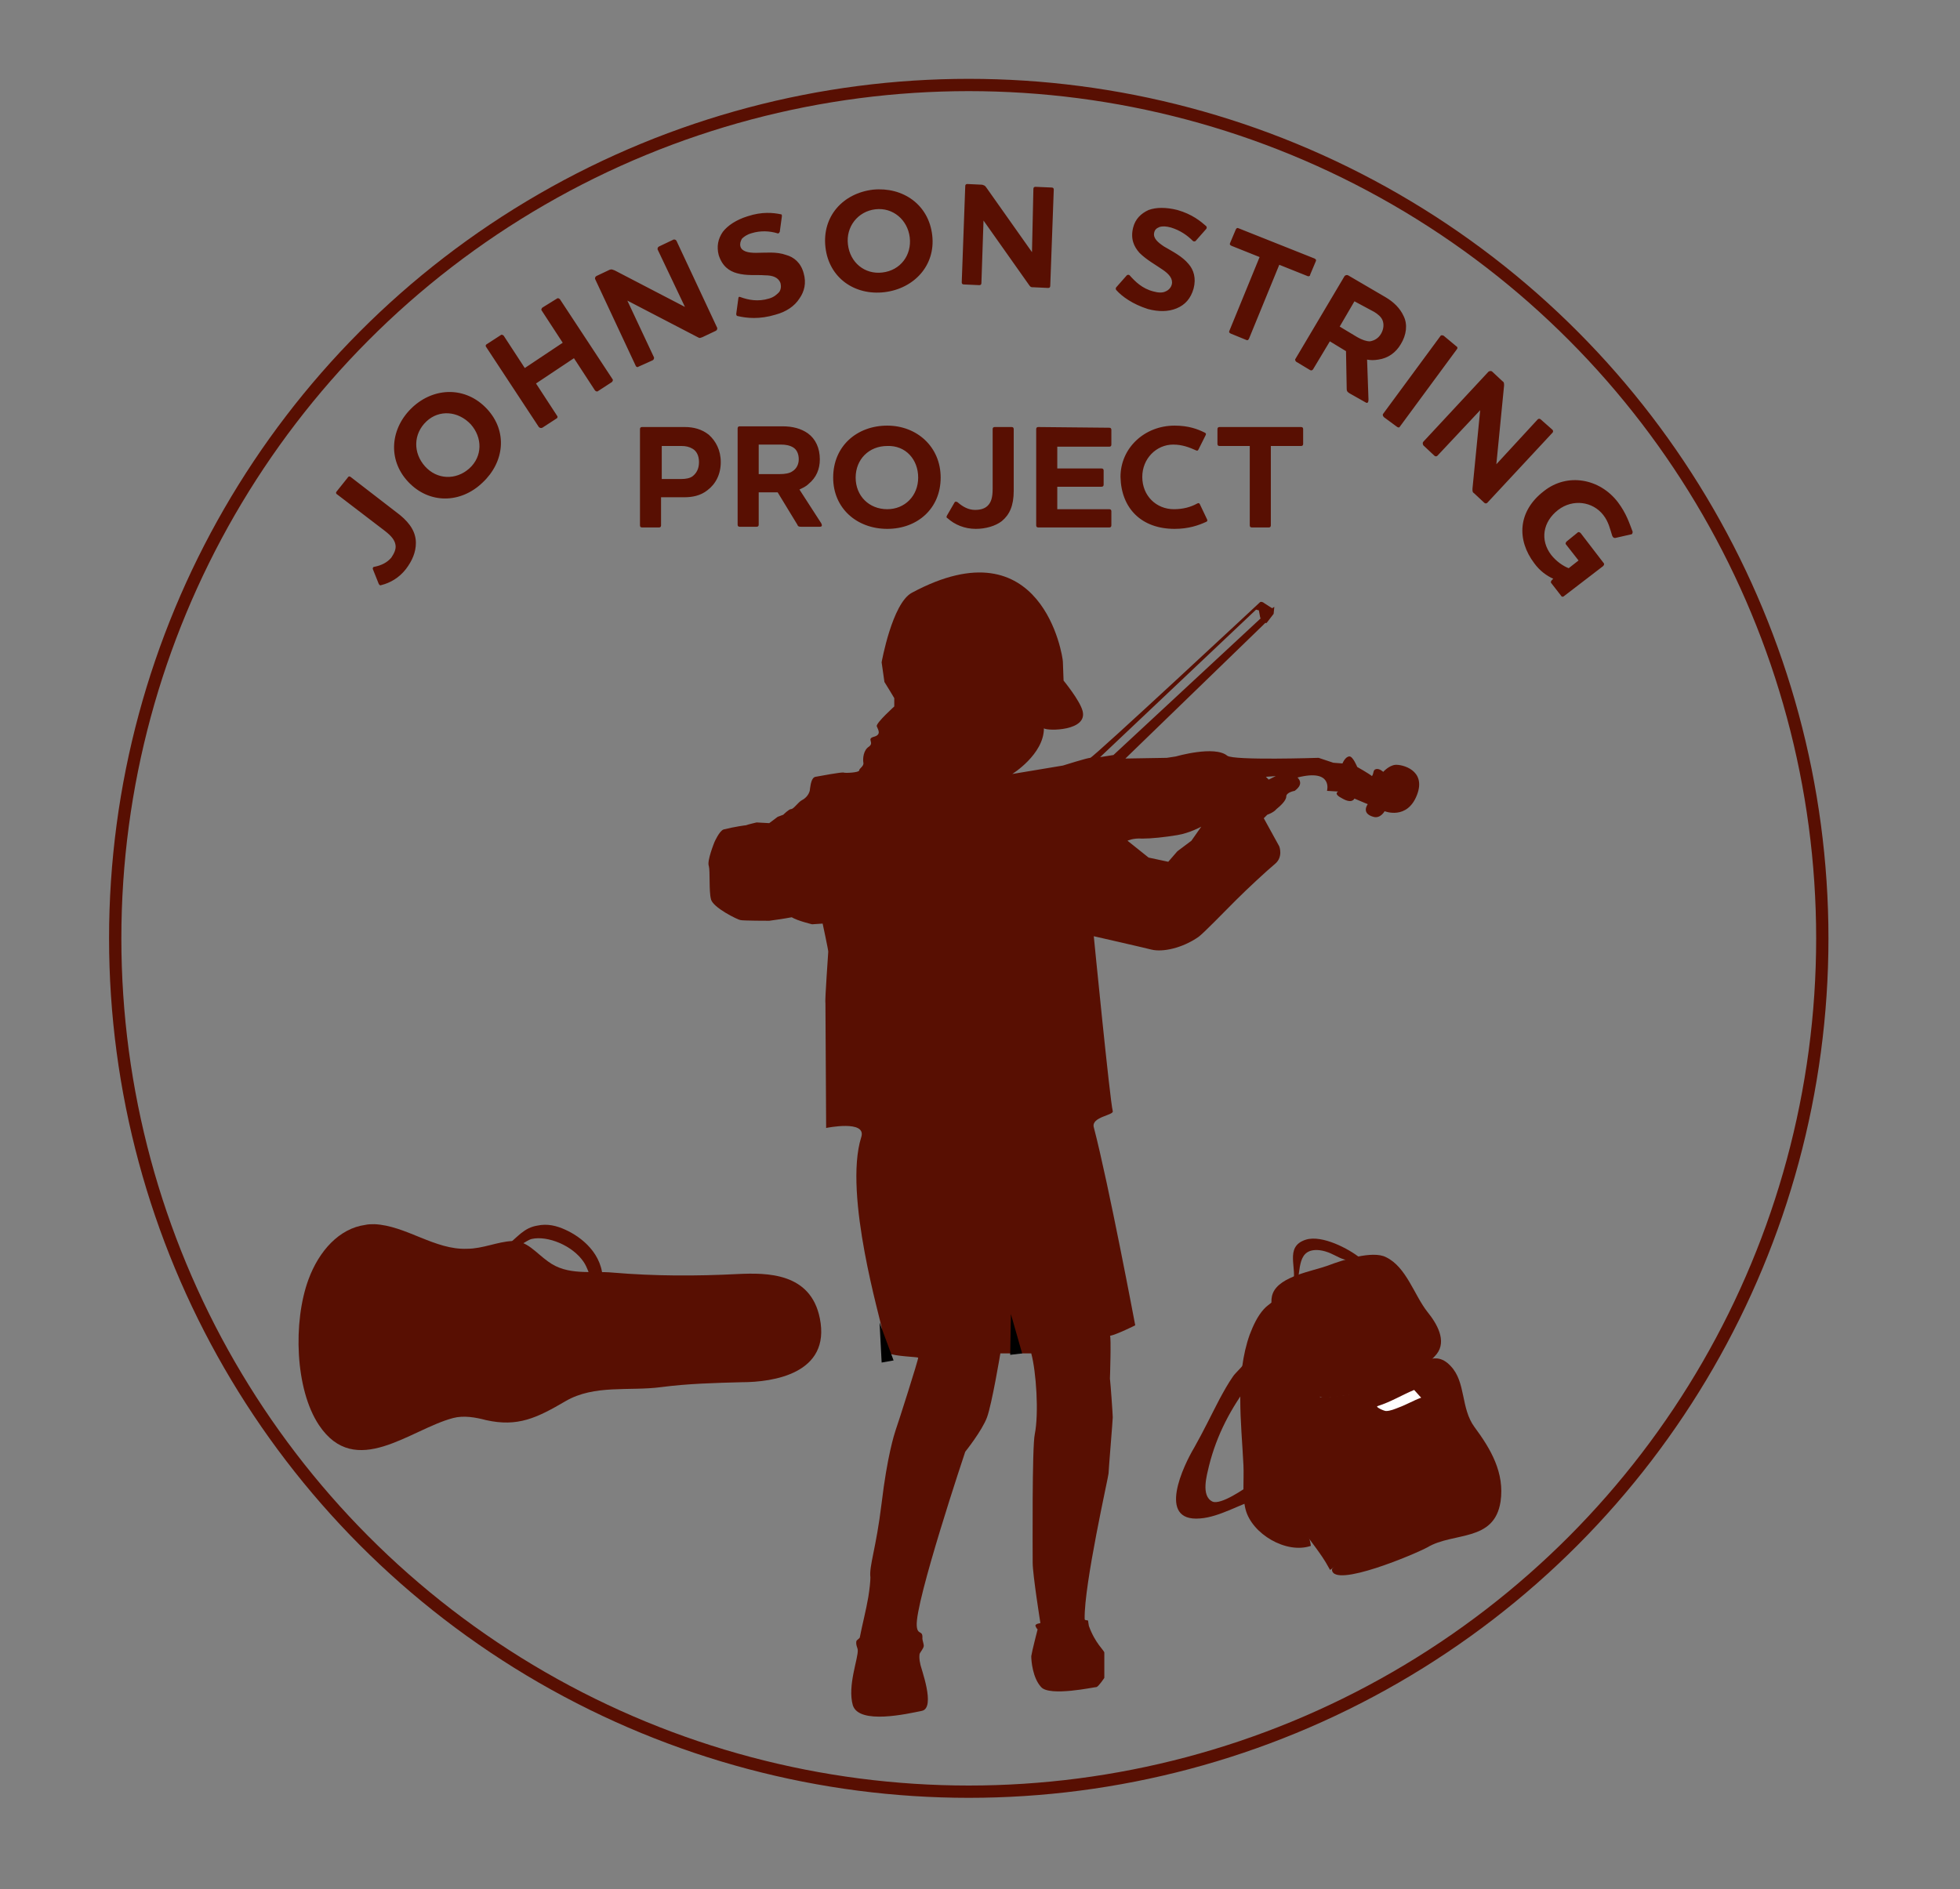 <svg xmlns="http://www.w3.org/2000/svg" xmlns:xlink="http://www.w3.org/1999/xlink" viewBox="0 0 279 269">
  <rect x="0" y="0" width="279" height="269" fill="#808080" stroke="none"/>
  <defs>
    <path id="a" d="M15.5 11.2h244.8V256H15.5z"/>
  </defs>
  <clipPath id="b">
    <use overflow="visible" xlink:href="#a"/>
  </clipPath>
  <path fill="#580f02" d="M53.3 174.3c-.4 0-.9 0-1.3.1-3.7.5-6.6 3.7-8.1 7.8-2.2 6-1.9 15.6 1.5 20.7 5.2 7.8 13 .6 19.1-1 1.5-.4 3.2-.1 4.7.3 4.5 1 7.2-.3 11.3-2.7 4.1-2.4 9.1-1.4 13.6-2 3.8-.5 7.7-.6 11.5-.7 4.4 0 12.7-1.2 11.1-9.1-1.3-6.5-7.5-6.5-11.7-6.3-5.9.3-11.8.3-17.7-.2-3.1-.3-6.5.5-9.3-1.6-1.7-1.2-3-3-5.1-2.9s-4.2 1.1-6.4 1.1c-4.6.2-8.7-3.3-13.2-3.5" clip-path="url(#b)"/>
  <defs>
    <path id="c" d="M15.5 11.2h244.8V256H15.5z"/>
  </defs>
  <clipPath id="d">
    <use overflow="visible" xlink:href="#c"/>
  </clipPath>
  <path fill="#580f02" d="M72.7 177.3c.9.7 2.1-.7 3-.9 2.2-.5 5.8.9 7.4 3.3 1.1 1.7.6 3 2.7 2.8.1-4-3.1-6.4-5.3-7.4-1.3-.6-2.6-.9-4-.6-1.9.3-2.8 1.6-4.4 2.9" clip-path="url(#d)"/>
  <defs>
    <path id="e" d="M15.5 11.2h244.8V256H15.5z"/>
  </defs>
  <clipPath id="f">
    <use overflow="visible" xlink:href="#e"/>
  </clipPath>
  <circle cx="137.9" cy="133.6" r="121.5" fill="none" stroke="#580f02" stroke-width="1.75" clip-path="url(#f)"/>
  <defs>
    <path id="g" d="M15.5 11.2h244.8V256H15.5z"/>
  </defs>
  <clipPath id="h">
    <use overflow="visible" xlink:href="#g"/>
  </clipPath>
  <path fill="#580f02" d="M196.6 197.5c2.8-1.2 5.9-2.3 7.9-4.7 1.5-1.9 0-4.4-1.3-6-1.9-2.4-3-6.4-5.9-7.8-1.9-1-6.2.4-8.3 1.2-2.2.8-6.8 1.5-7.8 3.9-.9 2.2 1.2 5.1 2.5 6.7 1.2 1.5 2.4 3 2.7 4.9.2 1.3.5 3 1.9 3.3.5.1 3.2-.3 3.9-.4 1.5-.2 3.1-.5 4.4-1.1" clip-path="url(#h)"/>
  <defs>
    <path id="i" d="M15.5 11.2h244.8V256H15.5z"/>
  </defs>
  <clipPath id="j">
    <use overflow="visible" xlink:href="#i"/>
  </clipPath>
  <path fill="#580f02" d="M181.9 184c-.3 1.4-1.2 1.5-2 2.4-.9 1-1.5 2.3-2 3.6-2.1 5.9-1.2 12.5-.9 18.6.1 2.1-.2 4.3.3 6.3.9 3.5 5.8 6.4 9.3 5.2-.3-2.6-2.5-4.6-2.8-7.2-.4-2.8-.3-3.7.5-6.4.6-2.1 3-5 3.5-7s-.5-3.9-1.4-5.5-2.3-2.8-3.2-4.4c-1.1-1.9-1-3.7-1-5.8" clip-path="url(#j)"/>
  <defs>
    <path id="k" d="M15.5 11.2h244.8V256H15.5z"/>
  </defs>
  <clipPath id="l">
    <use overflow="visible" xlink:href="#k"/>
  </clipPath>
  <path fill="#580f02" d="M189.7 199.4c.4 1.3.3 3.2 1.7 6.3.8 1.7 2.4 2.5 3.9 6.5.3.8.9 5.9-5.8 10.6-2-3.6-5.5-6.6-6.2-10.7-.4-2.4-.7-5.1.6-7.4.6-1.1 1.4-2.3 2.1-3.4.4-.7 1.3-2 1.4-1.9-.1 0 1 .1 2.3 0" clip-path="url(#l)"/>
  <defs>
    <path id="m" d="M15.5 11.2h244.8V256H15.5z"/>
  </defs>
  <clipPath id="n">
    <use overflow="visible" xlink:href="#m"/>
  </clipPath>
  <path fill="none" stroke="#580f02" stroke-miterlimit="10" d="M189.7 199.4c.4 1.3.3 3.2 1.7 6.3.8 1.7 2.4 2.5 3.9 6.5.3.8.9 5.9-5.8 10.6-2-3.6-5.5-6.6-6.2-10.7-.4-2.4-.7-5.1.6-7.4.6-1.1 1.4-2.3 2.1-3.4.4-.7 1.3-2 1.4-1.9-.1 0 1 .1 2.3 0z" clip-path="url(#n)"/>
  <defs>
    <path id="o" d="M15.5 11.2h244.8V256H15.5z"/>
  </defs>
  <clipPath id="p">
    <use overflow="visible" xlink:href="#o"/>
  </clipPath>
  <path fill="#580f02" d="M189.4 198.8c3.3 0 6.8-1.3 9.8-2.8 2.5-1.2 4.8-4.2 7.3-1.5 2.2 2.3 1.4 6 3.4 8.7 2.3 3.1 4.3 6.5 3.7 10.6-.9 5.8-6.7 4.3-10.4 6.5-1.6.9-13.4 5.9-13.6 3.2-.1-.8 8.1-5.1 5.5-12.5-.8-2.2-2.5-3.7-3.6-5.7-1.2-1.8-2.1-6.5-2.1-6.5" clip-path="url(#p)"/>
  <defs>
    <path id="q" d="M15.5 11.2h244.8V256H15.5z"/>
  </defs>
  <clipPath id="r">
    <use overflow="visible" xlink:href="#q"/>
  </clipPath>
  <path fill="#fff" d="M202.3 199c-1.1.4-2.1 1-3.2 1.4-.5.2-1.2.5-1.8.5-.3 0-1.6-.6-1.2-.7 1.9-.6 3.5-1.6 5.2-2.3.3.3.6.7 1 1.1" clip-path="url(#r)"/>
  <defs>
    <path id="s" d="M15.5 11.2h244.8V256H15.5z"/>
  </defs>
  <clipPath id="t">
    <use overflow="visible" xlink:href="#s"/>
  </clipPath>
  <path fill="#580f02" d="M184 182.8c.8-2.1-1.3-5.3 1.9-6.3 2.3-.7 6.1 1.3 7.7 2.6-2.5 1.1-3.3-.8-5.8-1.1-3.2-.3-2.6 2.8-3.2 4.9-.3 0-.7.1-1 0" clip-path="url(#t)"/>
  <defs>
    <path id="u" d="M15.5 11.2h244.8V256H15.5z"/>
  </defs>
  <clipPath id="v">
    <use overflow="visible" xlink:href="#u"/>
  </clipPath>
  <path fill="#580f02" d="M177.5 193.6c.3 1-.4 2.4.5 3.2-2.8 3.7-4.8 7.5-5.9 11.9-.3 1.3-1.2 4.3.5 5.1 1.2.5 4.5-1.8 5.5-2.5.1.9.6 1.6 1.4 2-2.8.7-5.8 2.7-8.7 2.9-6.2.5-2.3-7.6-.8-10.1 1.3-2.3 2.4-4.6 3.6-6.9.6-1.1 1.2-2.2 1.9-3.2.3-.5 1.7-1.7 1.7-2.1v.4" clip-path="url(#v)"/>
  <defs>
    <path id="w" d="M15.5 11.2h244.8V256H15.5z"/>
  </defs>
  <clipPath id="x">
    <use overflow="visible" xlink:href="#w"/>
  </clipPath>
  <path fill="#580f02" d="M127.5 100.4s-2.8 2.5-2.7 3c.2.5.7 1.2-.4 1.5s.1.8-.7 1.4c-.8.5-.9 1.7-.8 2.3.1.5-.6.8-.6 1.1 0 .3-2 .4-2.2.3-.3-.1-3.4.5-4 .6s-.7 1.1-.8 1.7c0 .6-.5 1.3-1.1 1.6-.6.3-1.2 1.3-1.6 1.3-.3 0-1.1.8-1.1.8l-.8.3-1.2.9-1.8-.1s-1.3.3-1.5.4c-.1 0-1.6.2-3.2.6-.6.2-1.3 1.8-1.3 1.8s-1.1 2.7-.8 3.4c.2.7 0 3.6.3 4.7.2 1.2 3.9 3 4.2 3 .3.1 4.1.1 4.1.1s2.2-.3 3.2-.5c.8.5 2.9 1 2.9 1l1.5-.1s.8 3.7.8 4-.5 6.9-.4 7.3c0 .4.1 17.8.1 17.8s5.8-1.2 5 1.3c-2.6 8.2 2.9 26.4 2.9 27.2.2 1.3.3 3.1 1.1 3.6.7.4 4 .5 4.1.6.1.1-3 9.8-3.2 10.3-.2.6-1.2 3.7-2 10.4-.8 6.6-1.8 8.9-1.6 10.6 0 .5-.1 1.6-.3 2.8-.3 1.8-.9 4.1-1.2 5.7 0 .2-.5.4-.5.6-.1.5.2 1 .2 1.2.1 1.2-1.5 5.1-.7 7.9.9 2.8 7.8 1.2 9.8.8 2.1-.4-.2-6.3-.2-6.7 0-.1-.2-.6-.1-1.4.1-.3.6-.8.6-1.2 0-.2-.2-.8-.2-1 .1-1.3-.7-.4-.8-1.8-.3-3.3 6.9-24.8 6.9-24.8s2.4-3 3.1-4.9c.7-1.9 1.9-9.1 1.9-9.1h4.4c.7 2.6 1.1 8.5.5 11.5-.4 1.8-.3 16.6-.3 18.3s1.1 8.6 1.1 8.6-.8.1-.7.4c.1.3.3.5.3.5s-.8 3.1-.9 3.8c0 .7.2 3.1 1.4 4.4 1.2 1.4 7.6 0 7.9 0 .3-.1 1.1-1.3 1.1-1.3v-3.6c0-.3-1.3-1.3-2.2-3.8 0-.1-.1-.5-.1-.7s-.5 0-.5-.3c-.1-4.9 3.4-20.3 3.4-20.7s.6-7.6.6-8-.3-4.7-.4-5.5v-.1c0 .3.2-6.1 0-6 1-.2 3.6-1.5 3.6-1.5s-3.8-20.2-5.9-28.2c-.4-1.5 2.9-1.7 2.7-2.3-.4-1.5-2.7-24.9-2.7-24.9s6.6 1.5 8.2 1.9c1.6.4 4.4-.2 6.7-1.8.7-.5 3.6-3.5 5.3-5.2s4.4-4.2 5.6-5.2c1.2-1 .6-2.5.6-2.5l-2.2-4 .5-.5s.9-.3 1.3-.8c.5-.4 1.4-1.2 1.4-1.8 0-.6 1.2-.8 1.2-.8.1-.1 1.4-.9.4-1.9 5.1-1.3 4.2 1.9 4.2 1.9l1.6.1s-.8.3.6 1c1.4.8 1.7 0 1.7 0l1.9.8s-1 1.3.8 1.8c1 .3 1.6-.8 1.6-.8s3.2 1.3 4.6-2.3c1.4-3.6-2.2-4.4-3.1-4.3-.9.1-1.7 1-1.7 1s-.5-.5-1-.4-.3.6-.6 1c-.5-.4-2.1-1.3-2.1-1.3s-.6-1.5-1.1-1.5c-.6 0-1 1-1 1l-1.3-.1-2.1-.7s-12.1.4-13-.3c-1.8-1.5-7.3.1-7.3.1l-1.3.2-5.9.1 19.6-19 .3-.3h.2l1-1.3.1-1-.3.2s-.5-.3-1.1-.7c-.5-.4-.7-.1-.7-.1s-23.7 22.1-24.1 22.1c-.4 0-3.9 1.1-3.9 1.1l-7.2 1.2s4.5-2.8 4.5-6.5c.5.4 6.3.4 5.5-2.5-.4-1.5-2.7-4.3-2.7-4.3l-.1-2.7c0-.7-2.9-19.8-21.5-9.8-2.8 1.5-4.3 9.9-4.3 9.9l.4 2.8.8 1.3.6 1v1.6m33.2 18.7s.8-.4 2.1-.3c1.3 0 3.2-.2 5-.5s3.4-1.2 3.4-1.2l-1.4 2-2 1.5-1.3 1.5-2.8-.6-3-2.4zm-3.9-11.9l22.2-21 .4.1.2 1.1h.1l-21 19.5-1.9.3zm23.6 2.8l1.4-.1-1 .5-.4-.4z" clip-path="url(#x)"/>
  <path d="M143.8 192.9l.1-5.8 1.6 5.6zm-18.3 1.1l-.3-5.7 2 5.4z"/>
  <defs>
    <path id="y" d="M15.5 11.2h244.8V256H15.5z"/>
  </defs>
  <clipPath id="z">
    <use overflow="visible" xlink:href="#y"/>
  </clipPath>
  <path fill="#580f02" d="M173.6 60.8c-.2 0-.3.1-.3.3v2.1c0 .2.1.3.3.3h4.3v11.3c0 .2.1.3.3.3h2.4c.2 0 .3-.1.3-.3V63.5h4.3c.2 0 .3-.1.3-.3v-2.1c0-.2-.1-.3-.3-.3h-11.6zm-6.4 14.5c2 0 3.4-.5 4.5-1 .2-.1.2-.2.1-.4l-1-2.1c-.1-.2-.2-.2-.4-.1-.9.5-2 .8-3.3.8-2.5 0-4.5-1.9-4.5-4.6 0-2.6 2-4.6 4.4-4.6 1.3 0 2.3.4 3.2.8.2.1.3.1.4-.1l1-2c.1-.2.1-.3-.1-.4-1-.5-2.3-1-4.3-1-4.3 0-7.7 3.2-7.7 7.3.1 4.5 3 7.4 7.7 7.4m-19.4-14.5c-.2 0-.3.1-.3.3v13.7c0 .2.1.3.3.3h10.1c.2 0 .3-.1.3-.3v-2c0-.2-.1-.3-.3-.3h-7.4v-3.2h6.3c.2 0 .3-.1.3-.3v-2c0-.2-.1-.3-.3-.3h-6.3v-3.1h7.4c.2 0 .3-.1.3-.3v-2.1c0-.2-.1-.3-.3-.3l-10.1-.1zm-8.9 14.5c1.4 0 2.8-.4 3.7-1.1 1.1-.9 1.7-2.2 1.7-4.3v-8.8c0-.2-.1-.3-.3-.3h-2.4c-.2 0-.3.1-.3.3v8.5c0 1.2-.2 1.9-.7 2.4-.4.4-1 .6-1.8.6-.9 0-1.7-.4-2.5-1.1-.2-.1-.3-.1-.4 0l-1.1 1.9c-.1.2-.1.3.1.4 1 .9 2.4 1.5 4 1.5m-8.2-7.3c0 2.6-1.9 4.5-4.4 4.5-2.6 0-4.5-1.9-4.5-4.5s1.9-4.5 4.5-4.5c2.6-.1 4.4 1.9 4.4 4.5m3.2 0c0-4.4-3.4-7.4-7.6-7.4-4.3 0-7.7 2.9-7.7 7.4 0 4.4 3.4 7.3 7.7 7.3 4.3 0 7.6-2.9 7.6-7.3m-22.7-4.7c.6 0 1.2.1 1.7.4.5.3.8.9.8 1.7s-.4 1.4-.9 1.7c-.4.3-1.1.4-1.8.4h-3v-4.2h3.2zm3.9 5.6c1.1-.9 1.6-2.1 1.6-3.5 0-1.6-.6-2.9-1.7-3.7-1-.7-2.2-1-3.6-1h-6.1c-.2 0-.3.1-.3.3v13.7c0 .2.1.3.3.3h2.4c.2 0 .3-.1.3-.3v-4.6h2.7l2.8 4.6c.1.3.3.3.6.3h2.6c.4 0 .3-.3.2-.5l-3.1-4.8c.4-.2.9-.4 1.3-.8m-23.7-8.1c-.2 0-.3.1-.3.3v13.7c0 .2.1.3.3.3h2.4c.2 0 .3-.1.3-.3v-4h3.3c1.1 0 2.3-.2 3.3-1 1.2-.9 1.9-2.3 1.9-4s-.7-3-1.7-3.9c-1-.8-2.2-1.1-3.4-1.1h-6.1zm8.1 5c0 1-.4 1.6-.9 2-.4.3-1 .4-1.6.4h-2.8v-4.7H97c.6 0 1.1.1 1.6.4.5.3.9.9.9 1.9" clip-path="url(#z)"/>
  <defs>
    <path id="A" d="M15.5 11.2h244.8V256H15.5z"/>
  </defs>
  <clipPath id="B">
    <use overflow="visible" xlink:href="#A"/>
  </clipPath>
  <path fill="#580f02" d="M230.3 71.5c-2.6-3.4-7.2-4.2-10.5-1.6-3.8 2.9-3.9 7-1.4 10.3.8 1.1 1.8 1.8 2.7 2.2l-.2.2c-.1.1-.2.3-.1.4l1.4 1.8c.1.2.3.2.4.1l5.6-4.3c.1-.1.2-.3.1-.4l-3.3-4.3c-.1-.1-.3-.2-.4-.1l-1.6 1.3c-.1.1-.2.3-.1.4l1.8 2.3-1.4 1.1c-.8-.3-1.8-1-2.5-1.9-1.6-2.1-1.2-4.7 1-6.4 2.1-1.6 4.9-1.2 6.4.7.8 1 1 2.1 1.3 3 .1.2.2.3.4.3l2.2-.5c.2 0 .3-.1.3-.4-.5-1.3-.9-2.6-2.1-4.2M213 66.1l1.1-11.2c0-.3 0-.5-.2-.6l-1.5-1.4c-.1-.1-.3-.1-.5 0l-9.3 10c-.1.1-.1.3 0 .5l1.6 1.5c.1.1.3.1.4 0l6.1-6.5-1.1 11.2c0 .3 0 .5.2.6l1.5 1.4c.1.1.3.1.4 0l9.3-10c.1-.1.1-.3 0-.4l-1.7-1.5c-.1-.1-.3-.1-.4 0l-5.9 6.4zm-7.5-18.3c-.2-.1-.4-.1-.5.1l-8.1 11c-.1.1-.1.3.1.5l1.9 1.4c.2.1.3.1.4-.1l8.1-11c.1-.1.1-.3-.1-.4l-1.8-1.5zm-9.9-3.4c.5.3 1 .7 1.2 1.2s.2 1.2-.2 1.9-1 1-1.6 1.1c-.5 0-1.1-.2-1.8-.6l-2.5-1.5 2.1-3.6 2.8 1.5zm.6 6.8c1.4-.2 2.5-1 3.2-2.2.8-1.3 1-2.8.4-4-.5-1.1-1.4-2-2.6-2.7l-5.3-3.1c-.2-.1-.4 0-.5.1l-7 11.8c-.1.1 0 .3.1.4l2 1.2c.2.1.3 0 .4-.1l2.4-4 2.3 1.4.1 5.4c0 .3.1.4.4.6l2.3 1.3c.3.2.4-.1.4-.4l-.2-5.7c.5.1 1 .1 1.6 0m-19.9-18.7c-.2-.1-.3 0-.4.2l-.8 1.9c-.1.2 0 .3.2.4l4 1.6-4.3 10.5c-.1.2 0 .3.2.4l2.2.9c.2.1.3 0 .4-.2l4.3-10.5 4 1.6c.2.1.4 0 .4-.2l.8-1.9c.1-.2 0-.3-.2-.4l-10.8-4.3zM163.4 44c1.5.4 2.9.4 4.1-.1 1.2-.5 2-1.4 2.4-2.8.4-1.5 0-2.7-.7-3.5-.9-1.1-2.3-1.8-3.5-2.5-.9-.6-1.6-1.2-1.4-2 .1-.4.3-.6.8-.8.4-.1.9-.1 1.6.1 1.3.4 2.3 1.1 3.1 1.9.1.1.3.1.4 0l1.5-1.7c.1-.1.1-.3 0-.4-.8-.7-2-1.7-4.1-2.3-1.6-.4-3-.4-4.1 0-1.1.5-1.9 1.3-2.2 2.5-.4 1.6.1 2.7.9 3.6 1 1 2.3 1.7 3.3 2.4.9.6 1.5 1.3 1.3 2.1-.1.4-.4.8-.9 1-.4.2-1 .2-1.7 0-1.6-.4-2.6-1.4-3.4-2.3-.1-.1-.3-.1-.4 0l-1.5 1.7c-.1.1-.1.3 0 .4.8.9 2.3 2 4.5 2.7m-16.5-8.1l-6.5-9.2c-.2-.3-.3-.3-.6-.4l-2.1-.1c-.2 0-.3.1-.3.3l-.5 13.7c0 .2.1.3.3.3l2.2.1c.2 0 .3-.1.3-.3l.3-8.9 6.5 9.2c.2.3.3.3.6.3l2.1.1c.2 0 .3-.1.3-.3L150 27c0-.2-.1-.3-.3-.3l-2.3-.1c-.2 0-.3.1-.3.3l-.2 9zm-17.4-2.1c.3 2.5-1.3 4.7-3.9 5-2.5.3-4.6-1.4-4.9-4-.3-2.5 1.4-4.7 3.9-5s4.6 1.5 4.9 4m3.2-.3c-.5-4.4-4.2-6.9-8.4-6.5-4.3.5-7.3 3.8-6.8 8.2s4.2 6.9 8.4 6.4 7.3-3.8 6.8-8.1m-22.3 11.3c1.5-.4 2.7-1.2 3.4-2.3.7-1 1-2.2.6-3.6-.4-1.5-1.4-2.3-2.5-2.6-1.4-.5-2.9-.3-4.3-.3-1.1 0-2-.2-2.2-.9-.1-.4 0-.7.2-1.1.3-.3.7-.6 1.4-.8 1.3-.4 2.6-.3 3.6 0 .2.1.3 0 .4-.2l.3-2.2c0-.2 0-.3-.2-.3-1-.2-2.6-.4-4.7.3-1.6.5-2.8 1.3-3.5 2.2-.7 1-.9 2.1-.6 3.3.5 1.6 1.5 2.3 2.6 2.6 1.4.4 2.8.2 4 .3 1.1 0 1.9.3 2.2 1.1.1.4.1.9-.2 1.3-.3.3-.7.7-1.4.9-1.6.5-3 .2-4.1-.2-.2-.1-.3 0-.3.2l-.3 2.2c0 .2.1.3.2.3 1.3.3 3.1.5 5.4-.2m-12.9-1.1l-10-5.2c-.3-.1-.4-.2-.7-.1l-1.9.9c-.2.1-.2.3-.2.4l5.8 12.4c.1.2.3.2.4.1l2-.9c.2-.1.2-.3.2-.4l-3.8-8.1 10 5.2c.3.2.4.1.7 0l1.9-.9c.2-.1.2-.3.2-.4l-5.8-12.4c-.1-.2-.3-.2-.4-.2l-2.1 1c-.2.1-.2.3-.2.4l3.9 8.2zm-20.3.1c-.1.1-.2.3-.1.4l3 4.6-5.4 3.6-3-4.6c-.1-.1-.3-.2-.4-.1l-2 1.3c-.2.1-.2.3-.1.4l7.5 11.4c.1.1.3.2.5.1l2-1.3c.2-.1.2-.3.1-.4l-3-4.6 5.4-3.6 3 4.6c.1.1.3.2.4.1l2-1.3c.1-.1.2-.3.1-.4l-7.5-11.4c-.1-.1-.3-.2-.4-.1l-2.1 1.3zM67 60.4c1.7 1.9 1.7 4.6-.2 6.3-1.9 1.7-4.6 1.6-6.3-.3s-1.7-4.6.2-6.4c1.8-1.7 4.5-1.5 6.3.4m2.3-2.2c-3-3.2-7.5-3.1-10.6-.2-3.1 2.9-3.6 7.4-.6 10.6s7.5 3.1 10.6.1c3.1-2.9 3.6-7.3.6-10.5M57.8 81c.9-1.2 1.4-2.4 1.4-3.7 0-1.4-.7-2.7-2.3-4l-7-5.4c-.1-.1-.3-.1-.4.1l-1.6 2c-.1.1-.1.3.1.4l6.8 5.2c.9.7 1.4 1.3 1.5 2 .1.6-.2 1.2-.6 1.8-.6.7-1.4 1.1-2.4 1.3-.2 0-.3.2-.2.4l.8 2c.1.2.2.3.4.2 1.2-.3 2.5-1 3.5-2.3" clip-path="url(#B)"/>
</svg>
